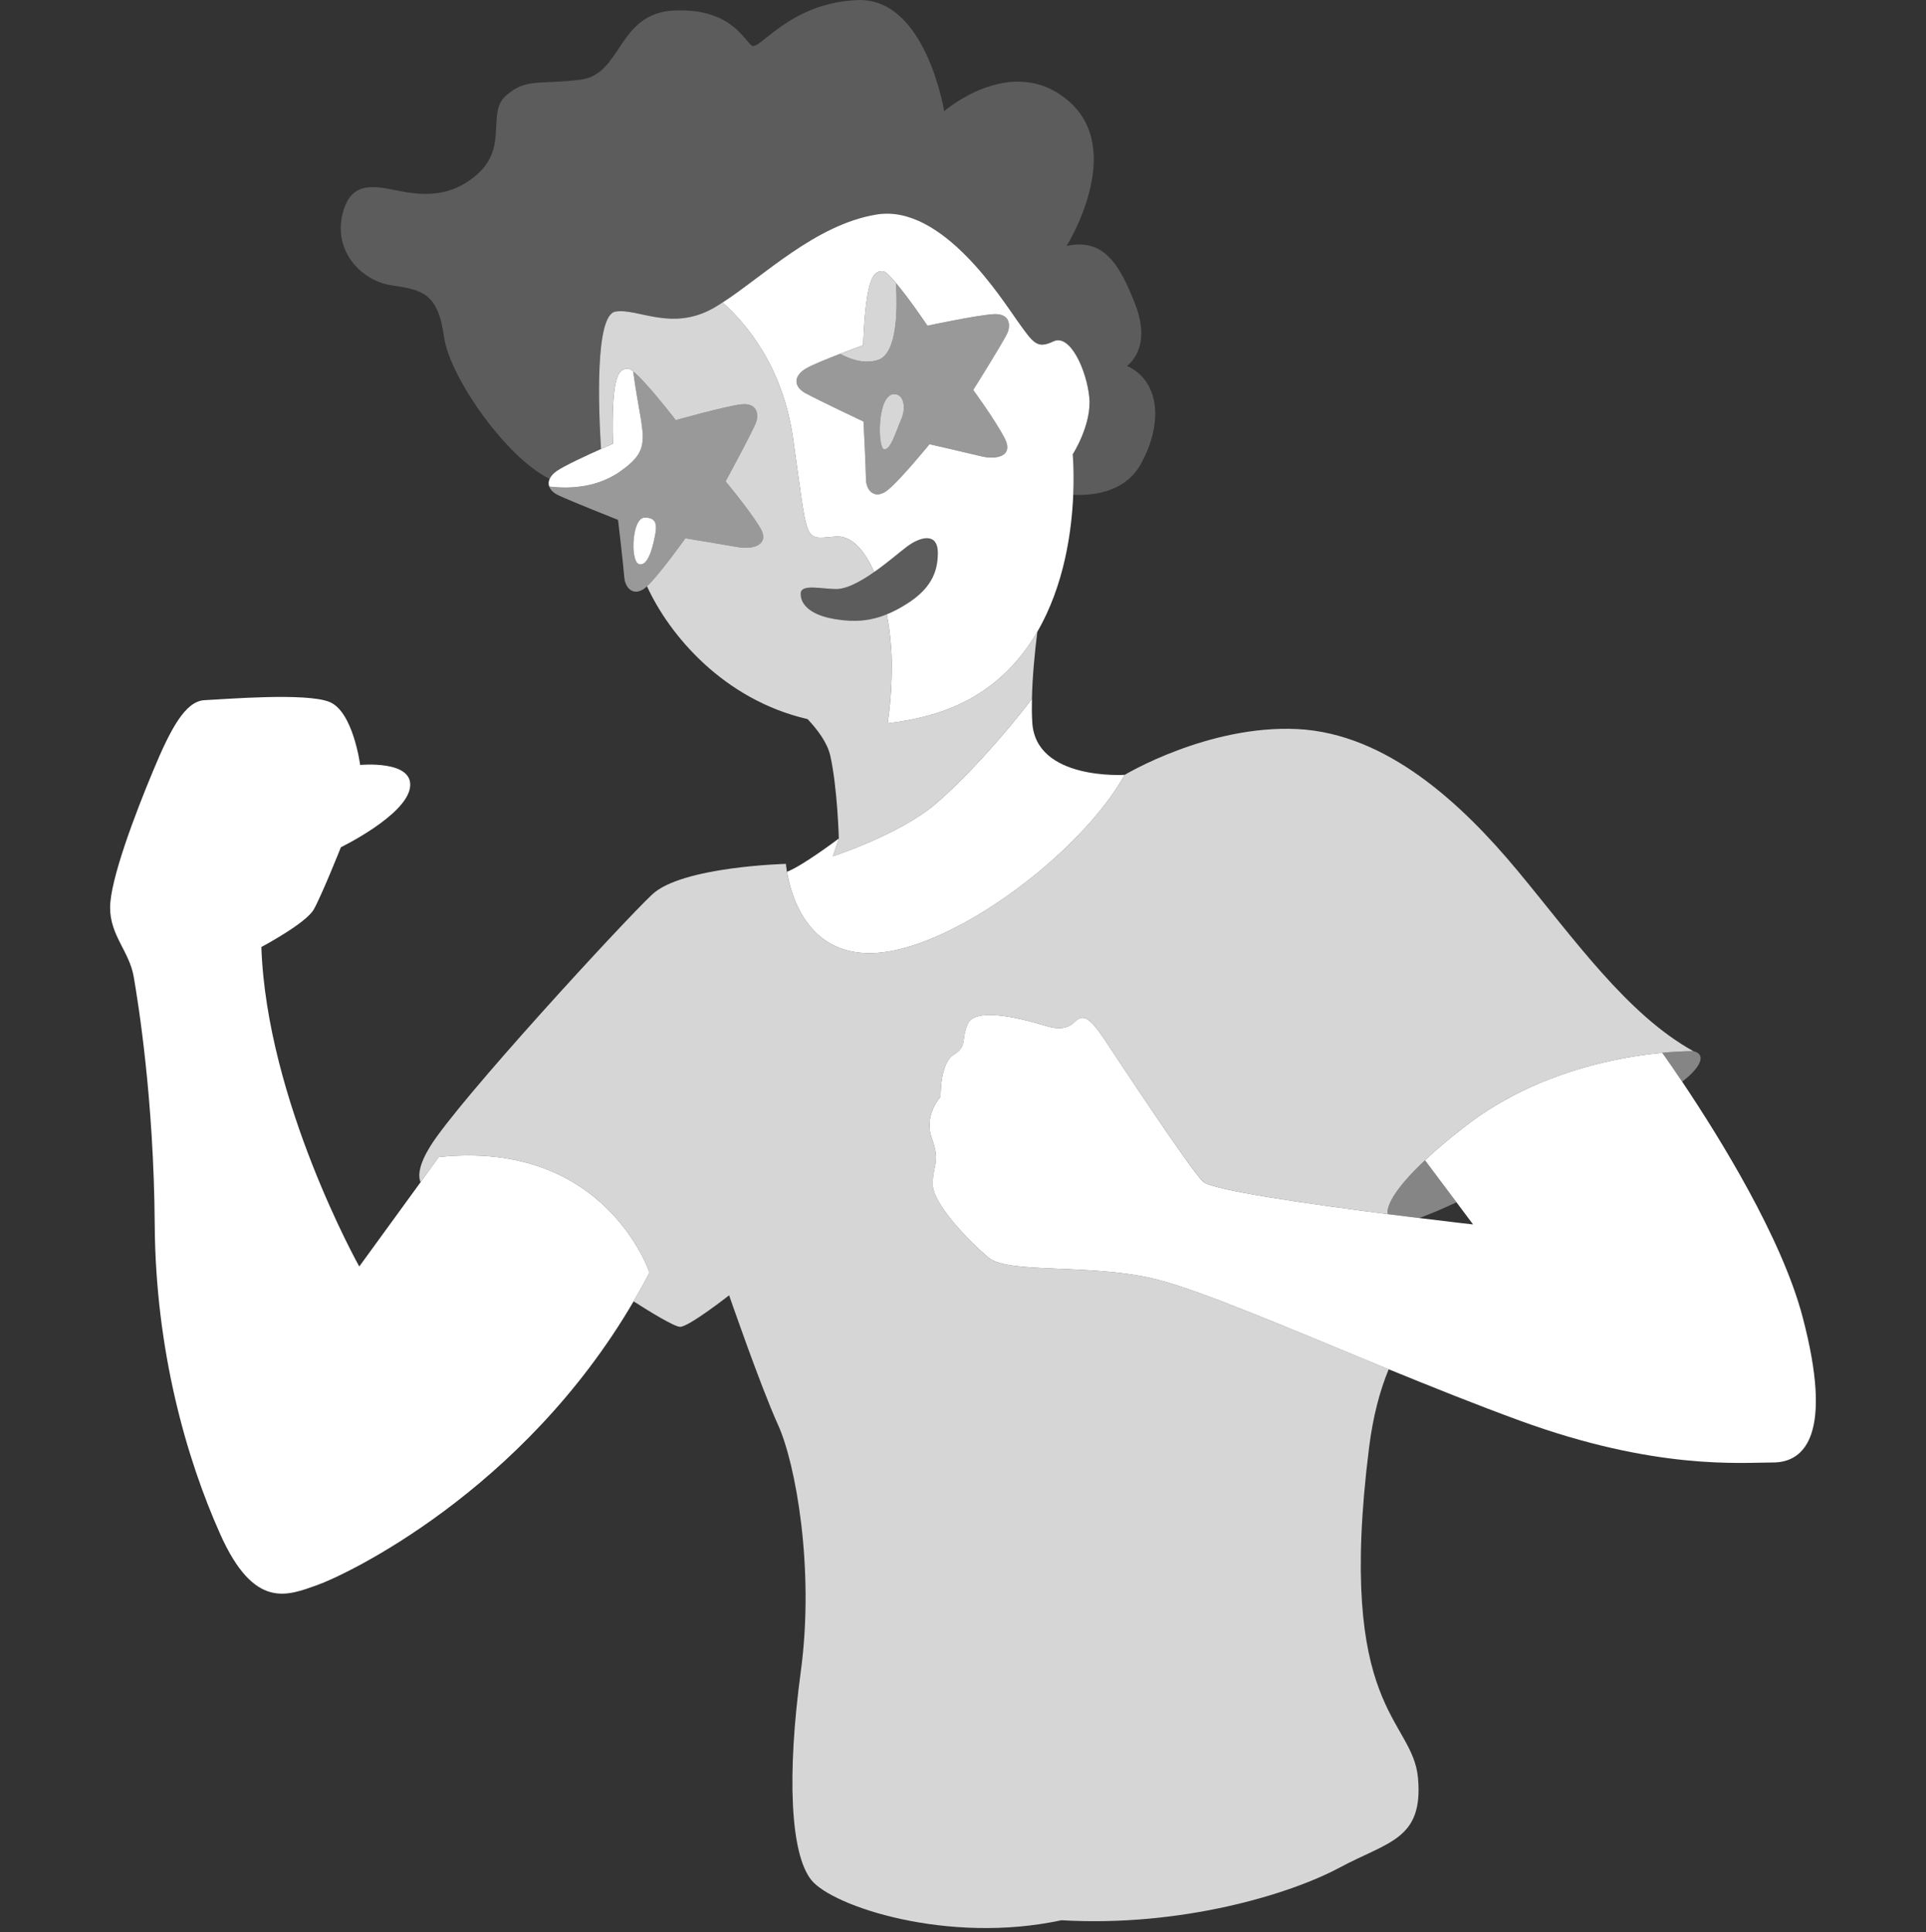 <svg fill="none" height="301" viewBox="0 0 300 301" width="300" xmlns="http://www.w3.org/2000/svg" xmlns:xlink="http://www.w3.org/1999/xlink"><rect x="0" y="0" width="300" height="301" fill="#333333" stroke="none"/><clipPath id="a"><path d="m 0 0 h 300 v 300.35 h -300 z"/></clipPath><g clip-path="url(#a)" fill="#fff"><path d="m 216.14 189.13 c 1.74 .22 3.39 .43 4.91 .61 .21 -.07 .42 -.14 .64 -.23 1.46 -.55 3.25 -1.32 5.18 -2.22 l -4.91 -6.55 c -4.33 4.07 -6.04 6.9 -5.82 8.39 z" opacity=".4"/><path d="m 86.74 73.36 c 1.19 -.83 4.7 -2.44 6.88 -3.42 -.39 -6.21 -.98 -20.86 2.24 -21.4 3.49 -.58 8.72 3.14 15.26 -.54 .47 -.27 .95 -.57 1.44 -.88 6.36 -4.1 14.54 -12.19 24.02 -13.71 10.21 -1.64 19.47 13.22 21.93 16.63 2.45 3.41 2.99 4.37 5.58 3.14 s 5.17 4.5 5.58 8.72 c .41 4.23 -2.59 8.87 -2.59 8.87 s .25 2.52 .09 6.31 c 3.1 .14 8.1 -.39 10.54 -4.81 3.67 -6.69 2.72 -13.09 -2.18 -15.27 0 0 3.95 -2.59 1.36 -9.41 s -5.18 -10.5 -10.76 -9.27 c 0 0 9.26 -14.73 .41 -22.5 s -19.47 1.5 -19.47 1.5 -2.86 -17.72 -13.48 -17.31 c -10.63 .41 -15.26 7.91 -16.48 7.09 -1.23 -.82 -3.27 -5.87 -12.12 -5.46 -8.86 .41 -8.04 9.96 -14.57 10.77 -6.54 .82 -8.45 -.27 -11.58 2.46 s .41 7.91 -4.49 12.27 c -4.91 4.36 -10.08 3 -13.62 2.32 -3.54 -.69 -6.27 -.55 -7.36 3.81 -1.48 5.94 3 10.5 7.63 11.18 4.63 .69 7.22 1.09 8.17 8.05 .85 6.17 9.62 18.77 16.44 22.1 .2 -.43 .57 -.86 1.13 -1.24 z" opacity=".2"/><path d="m 98.63 57.86 c -.37 -.29 -.68 -.48 -.86 -.45 -1.23 .13 -2.59 .4 -2.31 11.72 0 0 -.76 .33 -1.84 .81 -2.18 .98 -5.69 2.59 -6.88 3.42 -.56 .38 -.93 .81 -1.13 1.24 -.17 .4 -.2 .8 -.07 1.18 1.4 .19 3.7 .32 6.18 -.22 .97 -.21 1.96 -.53 2.93 -.99 .64 -.3 1.28 -.65 1.89 -1.08 5.39 -3.77 3.45 -5.3 2.09 -15.63 z"/><path d="m 118.33 82.08 c -1.77 -2.86 -5.31 -7.09 -5.31 -7.09 s 4.36 -8.04 4.77 -9.27 .13 -3 -2.32 -2.73 c -2.45 .28 -10.21 2.46 -10.21 2.46 s -4.52 -5.9 -6.63 -7.59 c 1.36 10.33 3.3 11.86 -2.08 15.63 -.62 .43 -1.25 .79 -1.89 1.08 -.98 .46 -1.97 .78 -2.93 .99 -2.49 .54 -4.79 .41 -6.19 .22 .19 .53 .66 1.01 1.47 1.39 2.05 .96 9.26 3.82 9.26 3.82 s .82 6.95 .96 8.86 c .13 1.91 1.63 3.27 3.54 1.5 0 0 .01 -.01 .01 -.01 1.92 -1.79 5.98 -7.49 5.98 -7.49 s 5.86 .96 8.17 1.37 c 2.32 .41 5.18 -.27 3.4 -3.14 z m -16.37 1.71 c -.41 1.94 -1.13 4.49 -2.45 4.09 -.02 -.01 -.03 -.02 -.04 -.03 -.47 -.19 -.74 -1.21 -.79 -2.44 -.09 -2.11 .47 -4.8 1.75 -4.8 1.94 0 1.94 1.23 1.53 3.17 z" opacity=".5"/><path d="m 100.43 80.62 c -1.28 0 -1.84 2.68 -1.76 4.79 .06 1.23 .33 2.25 .8 2.44 l .03 .03 c 1.33 .4 2.05 -2.15 2.46 -4.09 .41 -1.95 .41 -3.17 -1.54 -3.17 z"/><path d="m 154.8 48.94 c -2.46 .11 -10.35 1.8 -10.35 1.8 s -2.79 -4.18 -4.9 -6.67 c .25 3.82 .28 10.97 -2.77 12.01 -1.99 .68 -4.18 -.03 -5.93 -.96 -2.07 .79 -4.43 1.75 -5.38 2.33 -1.11 .67 -1.58 1.53 -1.35 2.34 .15 .54 .59 1.05 1.38 1.48 1.98 1.09 9 4.4 9 4.4 s .37 6.99 .38 8.91 c .02 1.91 1.43 3.37 3.44 1.72 2.02 -1.65 6.46 -7.1 6.46 -7.1 s 5.78 1.32 8.06 1.88 c 2.29 .56 5.19 .06 3.6 -2.91 -1.58 -2.97 -4.85 -7.42 -4.85 -7.42 s 4.86 -7.74 5.35 -8.94 .33 -2.99 -2.14 -2.87 z m -14.44 16.44 c -.82 1.84 -1.63 4.81 -2.65 4.6 -1.03 -.2 -1.13 -8.69 1.63 -8.59 1.46 .06 1.84 2.15 1.02 3.99 z" opacity=".5"/><path d="m 136.79 56.07 c 3.04 -1.04 3.01 -8.18 2.76 -12 -.45 -.54 -.87 -1 -1.23 -1.33 -.35 -.32 -.64 -.52 -.83 -.51 -1.23 .06 -2.61 .24 -3.05 11.55 0 0 -1.67 .6 -3.59 1.34 1.75 .93 3.94 1.63 5.93 .95 z" opacity=".8"/><path d="m 139.34 61.39 c -2.76 -.1 -2.66 8.39 -1.64 8.59 1.03 .21 1.84 -2.76 2.66 -4.6 s .44 -3.93 -1.02 -3.99 z" opacity=".8"/><path d="m 141.18 85.22 c -1.08 .82 -2.97 2.46 -5.02 3.89 -2.04 1.43 -4.23 2.65 -5.91 2.65 -2.15 0 -5.41 -.82 -5.52 .61 -.1 1.44 1.03 3.38 5.42 4.09 3.11 .51 5.55 .23 7.98 -.76 1 -.41 2 -.93 3.05 -1.59 3.57 -2.25 4.9 -4.7 4.9 -7.97 s -2.76 -2.56 -4.9 -.92 z" opacity=".2"/><path d="m 135.76 148.48 c 12.4 -.27 32.69 -15.61 39.43 -27.78 0 0 -13.89 .92 -14.4 -8.18 -.07 -1.16 -.08 -2.4 -.05 -3.68 -3.95 5.28 -10.3 12.37 -14.97 16.36 -5.61 4.8 -16.03 8.18 -16.03 8.18 l .92 -2.76 s -5.68 4.29 -8.08 5.18 c .56 3.43 3.03 12.9 13.18 12.68 z"/><path d="m 169.67 61.9 c -.41 -4.22 -2.99 -9.95 -5.58 -8.72 s -3.13 .27 -5.58 -3.14 -11.72 -18.27 -21.93 -16.63 c -9.48 1.52 -17.66 9.61 -24.02 13.71 3.7 3.29 9.34 9.98 10.95 21.05 .37 2.58 .66 4.73 .91 6.53 1.39 10.06 1.37 9.23 5.76 8.88 2.42 -.19 4.47 2.08 5.98 5.53 2.05 -1.43 3.94 -3.07 5.02 -3.89 2.14 -1.64 4.9 -2.35 4.9 .92 s -1.33 5.72 -4.9 7.97 c -1.05 .66 -2.05 1.18 -3.05 1.59 .29 1.49 .5 3.02 .62 4.57 .1 1.12 .15 2.25 .15 3.35 0 3.68 -.29 6.71 -.64 9.05 1.96 -.23 3.98 -.59 6.08 -1.14 8.49 -2.21 13.86 -7.28 17.24 -13.12 4.21 -7.26 5.36 -15.7 5.59 -21.33 .16 -3.79 -.08 -6.31 -.08 -6.31 s 2.99 -4.64 2.58 -8.87 z m -12.73 -10.09 c -.49 1.2 -5.35 8.94 -5.35 8.94 s 3.27 4.45 4.85 7.42 c 1.59 2.97 -1.31 3.47 -3.59 2.91 -2.29 -.56 -8.07 -1.88 -8.07 -1.88 s -4.44 5.45 -6.46 7.1 c -2.01 1.65 -3.42 .19 -3.44 -1.72 -.01 -1.92 -.38 -8.91 -.38 -8.91 s -7.02 -3.32 -9 -4.4 c -.79 -.43 -1.23 -.94 -1.38 -1.48 -.23 -.81 .24 -1.67 1.35 -2.34 .95 -.58 3.32 -1.54 5.38 -2.33 1.92 -.74 3.59 -1.34 3.59 -1.34 .44 -11.31 1.82 -11.49 3.05 -11.55 .19 -.01 .48 .19 .83 .51 .36 .33 .78 .79 1.23 1.33 2.11 2.49 4.91 6.67 4.91 6.67 s 7.88 -1.69 10.35 -1.8 c 2.46 -.12 2.62 1.67 2.13 2.87 z"/><path d="m 144.34 111.53 c -2.1 .55 -4.12 .91 -6.08 1.13 .35 -2.33 .64 -5.36 .64 -9.04 0 -1.1 -.05 -2.23 -.15 -3.35 -.12 -1.55 -.33 -3.09 -.62 -4.57 -2.43 .99 -4.87 1.27 -7.98 .76 -4.4 -.71 -5.52 -2.65 -5.42 -4.09 .11 -1.43 3.37 -.61 5.52 -.61 1.68 0 3.87 -1.22 5.91 -2.65 -1.51 -3.45 -3.57 -5.72 -5.98 -5.53 -4.39 .35 -4.37 1.18 -5.76 -8.88 -.25 -1.81 -.54 -3.96 -.91 -6.53 -1.61 -11.08 -7.25 -17.76 -10.95 -21.06 -.49 .32 -.97 .62 -1.44 .89 -6.54 3.68 -11.77 -.04 -15.26 .54 -3.21 .54 -2.63 15.19 -2.24 21.4 1.08 -.48 1.83 -.81 1.83 -.81 -.27 -11.32 1.09 -11.59 2.32 -11.73 .18 -.02 .49 .17 .86 .46 2.11 1.69 6.63 7.59 6.63 7.59 s 7.76 -2.18 10.21 -2.46 c 2.45 -.27 2.73 1.5 2.32 2.73 s -4.77 9.27 -4.77 9.27 3.54 4.23 5.31 7.09 -1.09 3.55 -3.4 3.14 c -2.32 -.41 -8.17 -1.37 -8.17 -1.37 s -4.06 5.7 -5.98 7.48 c 3.45 7.56 11.89 17.65 25.01 20.69 1.62 1.71 3.09 3.72 3.54 5.71 1.12 5.01 1.33 12.89 1.33 12.89 l -.92 2.76 s 10.42 -3.38 16.03 -8.18 c 4.67 -4 11.02 -11.08 14.97 -16.36 .07 -3.41 .43 -7.14 .84 -10.43 -3.38 5.84 -8.75 10.91 -17.24 13.12 z" opacity=".8"/><path d="m 258.92 164 c .8 1.13 1.86 2.65 3.1 4.5 3.04 -2.34 3.74 -4.31 1.75 -4.75 0 0 -1.85 -.04 -4.85 .25 z" opacity=".4"/><path d="m 68.35 180.24 l -2.84 3.92 -9.55 13.13 s -14.43 -25.77 -15.25 -49.77 c 0 0 6.95 -3.68 8.17 -5.86 1.23 -2.18 4.22 -9.68 4.22 -9.68 s 10.08 -4.91 10.76 -9.27 -7.76 -3.55 -7.76 -3.55 -1.09 -8.31 -4.77 -9.81 c -3.67 -1.5 -16.47 -.41 -19.47 -.28 -3 .14 -5.31 4.5 -8.03 11.05 -2.73 6.54 -6.68 16.9 -6.68 21.27 0 4.36 3 6.81 3.68 10.77 .68 3.95 3.13 18.95 3.27 38.58 .13 19.63 4.9 36.4 10.21 48.26 s 10.49 9.55 15.12 7.91 c 4.41 -1.56 31.95 -14.53 49.26 -44.19 .85 -1.46 1.69 -2.94 2.48 -4.48 0 0 -6.81 -20.73 -32.82 -18 z"/><path d="m 280.79 205.19 c -3.24 -12.34 -12.92 -27.97 -18.77 -36.69 -1.24 -1.85 -2.3 -3.37 -3.1 -4.5 -4.85 .46 -12.71 1.77 -20.72 5.44 -3.32 1.53 -6.67 3.45 -9.84 5.9 -2.57 1.99 -4.69 3.79 -6.4 5.4 l 4.91 6.55 2.58 3.45 s -3.47 -.39 -8.4 -1 c -1.52 -.18 -3.17 -.39 -4.91 -.61 -11.82 -1.51 -27.43 -3.73 -28.77 -5.07 -2.17 -2.18 -13.2 -18.95 -15.38 -22.22 s -3.27 -3.96 -4.5 -2.73 c -1.22 1.23 -2.69 1.27 -4.63 .68 -4.49 -1.36 -11.03 -2.86 -12.12 -.27 s 0 3.41 -2.18 4.77 c -2.18 1.37 -2.04 6.55 -2.04 6.55 s -2.72 2.86 -1.36 6.54 .13 4.09 .13 7.09 5.59 8.86 8.72 11.45 16.07 .82 26.28 3.41 c 7.03 1.78 21.04 7.83 36.02 13.97 6.77 2.77 13.74 5.56 20.36 7.98 21.24 7.77 34.45 6.54 39.49 6.54 s 9.4 -4.5 4.63 -22.63 z"/><path d="m 236.4 135.66 c -8.72 -10.5 -20.43 -21.4 -34.32 -22.09 -13.89 -.68 -26.89 7.13 -26.89 7.13 -6.74 12.17 -27.03 27.5 -39.43 27.78 -10.15 .22 -12.62 -9.25 -13.19 -12.69 -.12 -.75 -.15 -1.22 -.15 -1.22 s -16.21 .41 -20.84 4.77 -30.23 32.18 -34.59 39.27 c -1.74 2.84 -1.9 4.53 -1.48 5.55 l 2.85 -3.92 c 26.01 -2.72 32.81 18 32.81 18 -.79 1.54 -1.63 3.02 -2.48 4.48 2.53 1.62 6.36 3.97 7.25 3.97 1.36 0 7.63 -4.91 7.63 -4.91 s 4.9 14.18 7.62 20.18 c 2.73 6 5.72 22.36 3.54 38.45 -2.17 16.09 -1.63 28.36 1.64 32.45 s 21.24 10.08 38.95 6.27 c 18.79 1.09 35.67 -4.09 43.3 -8.18 s 13.07 -4.37 12.26 -13.91 c -.82 -9.54 -12.8 -10.36 -7.63 -51.53 .6 -4.8 1.66 -8.83 3.06 -12.22 -14.98 -6.13 -28.98 -12.18 -36.01 -13.96 -10.22 -2.59 -23.15 -.82 -26.29 -3.41 -3.13 -2.59 -8.71 -8.45 -8.71 -11.45 s 1.22 -3.41 -.14 -7.09 1.36 -6.54 1.36 -6.54 -.13 -5.19 2.05 -6.55 1.09 -2.18 2.18 -4.77 7.62 -1.09 12.12 .27 c 1.93 .59 3.4 .55 4.63 -.68 1.22 -1.23 2.31 -.55 4.49 2.73 2.18 3.27 13.21 20.04 15.39 22.22 1.34 1.34 16.94 3.56 28.76 5.07 -.22 -1.49 1.49 -4.32 5.82 -8.39 1.72 -1.61 3.83 -3.41 6.41 -5.41 3.16 -2.44 6.51 -4.37 9.83 -5.89 8.01 -3.67 15.88 -4.98 20.72 -5.44 3 -.29 4.85 -.25 4.85 -.25 -10.35 -5.73 -18.65 -17.59 -27.37 -28.09 z" opacity=".8"/></g></svg>